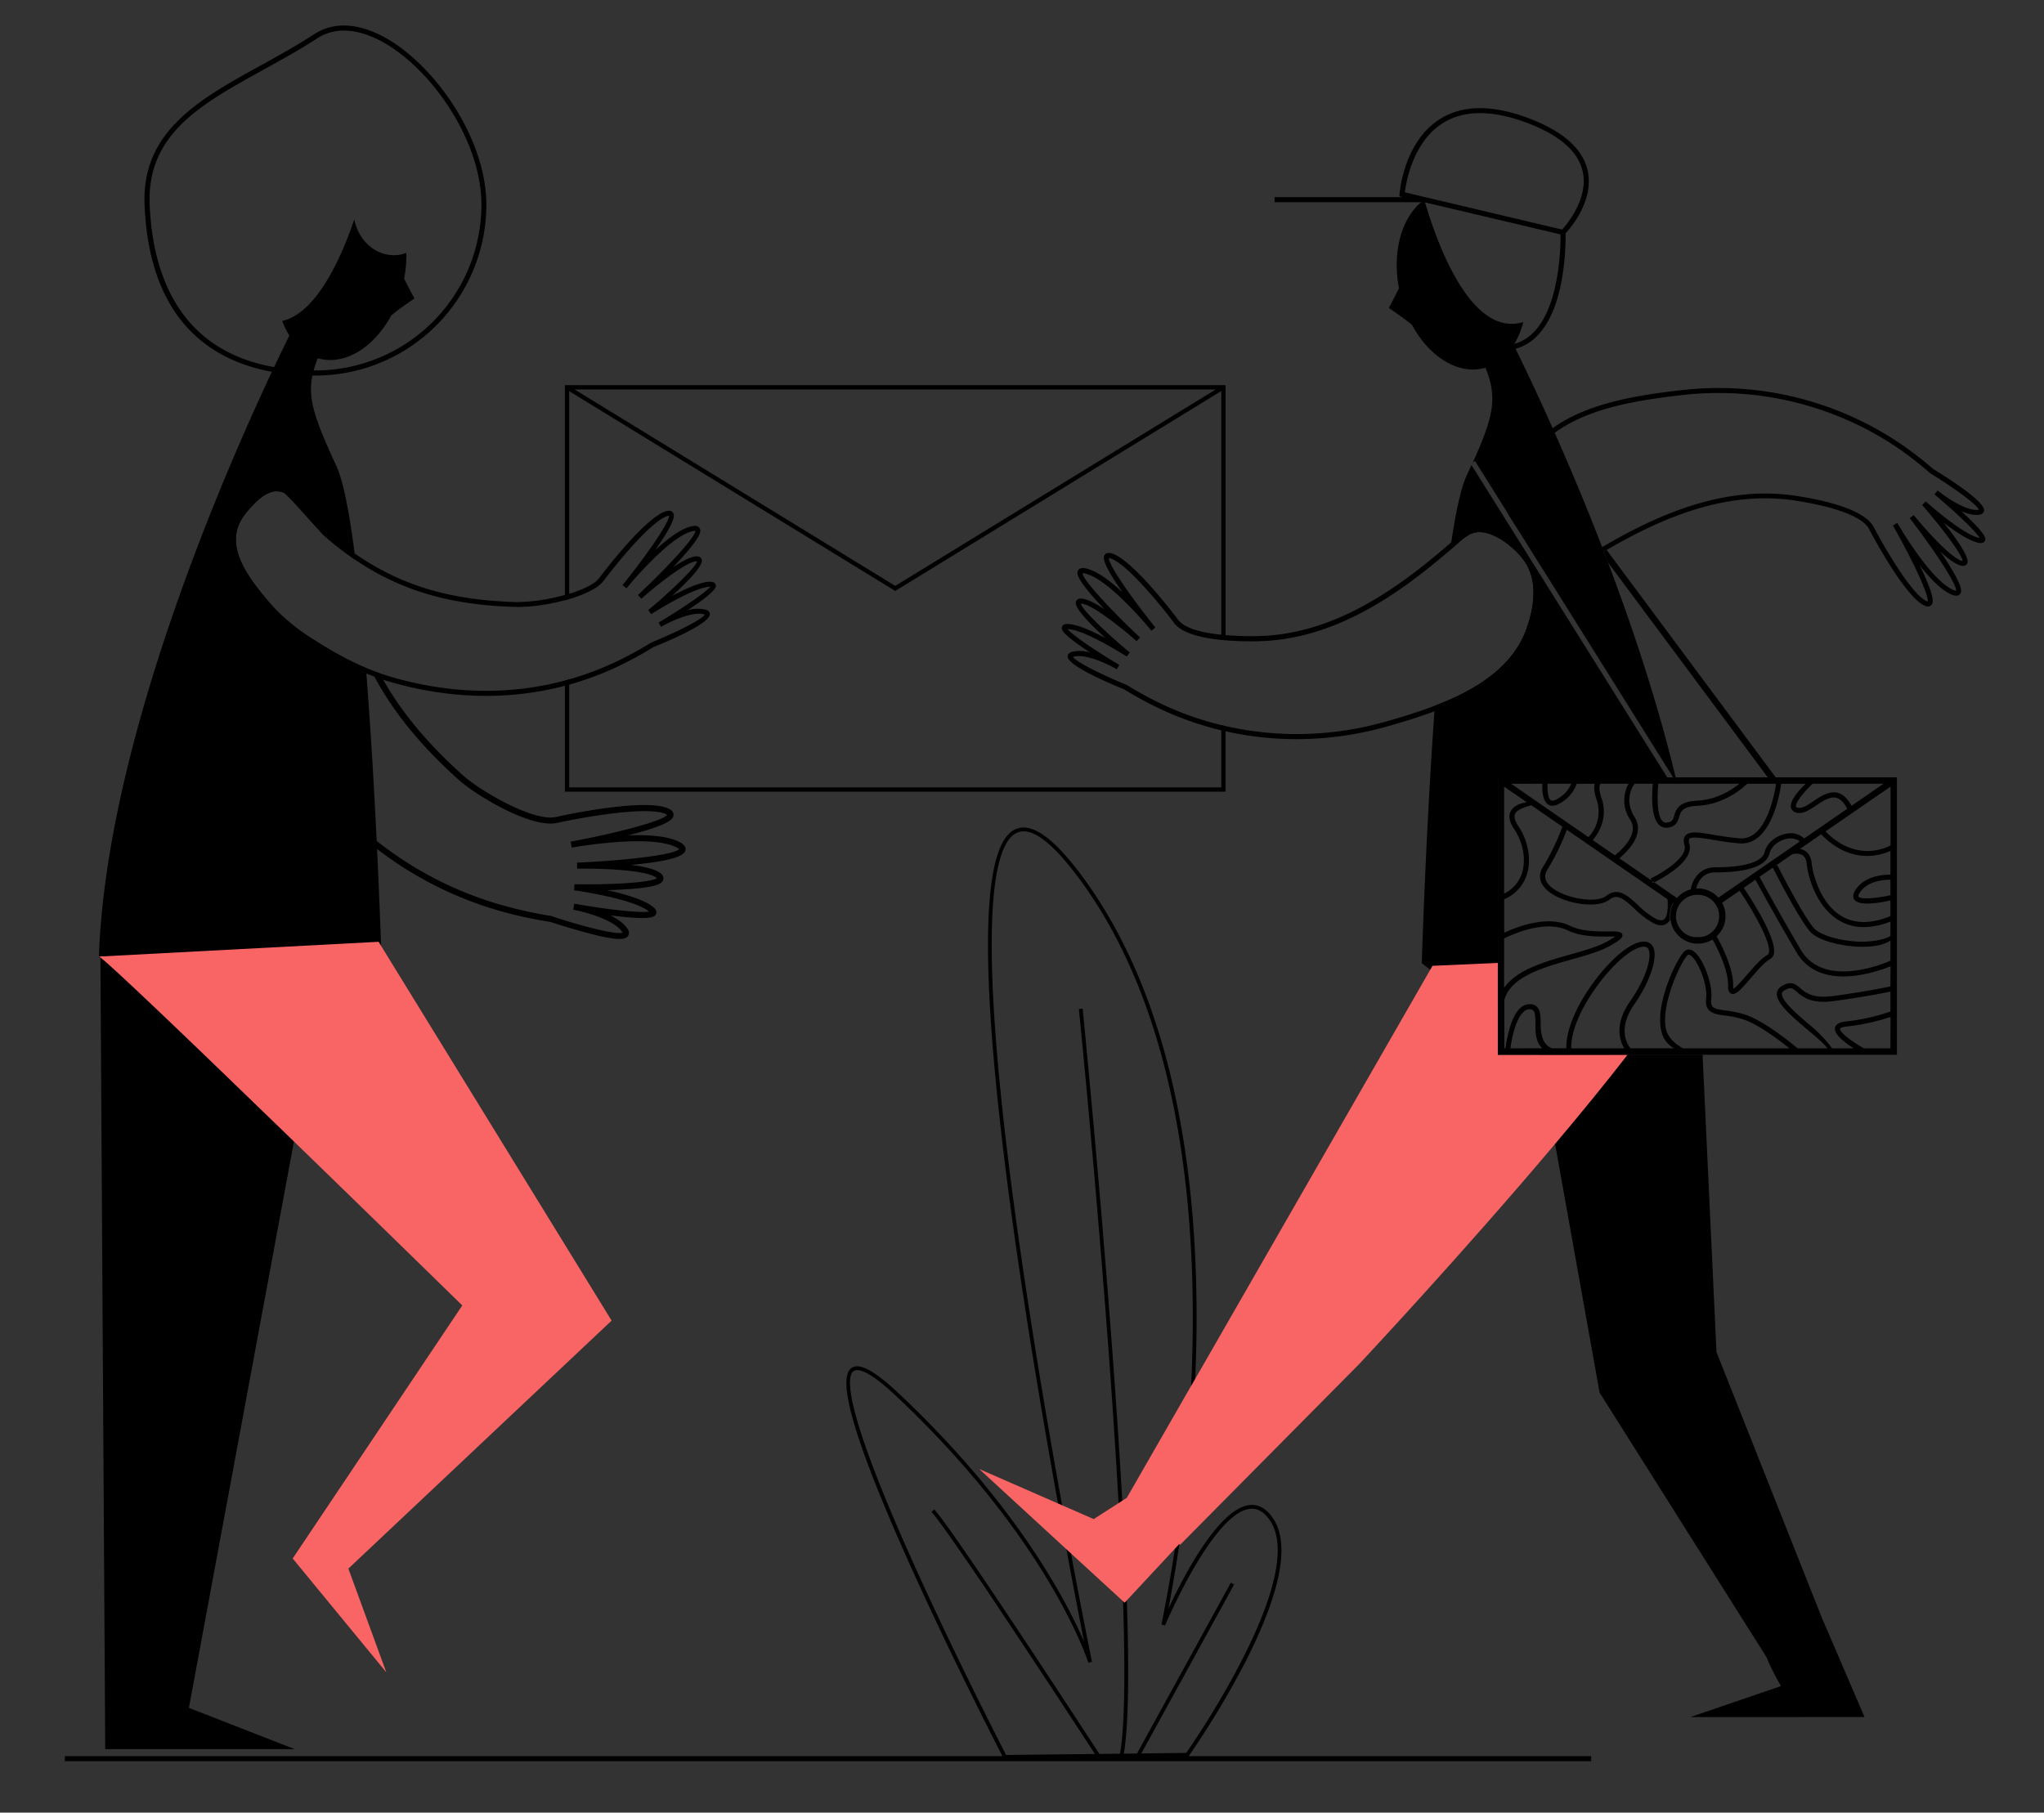 <svg id="Capa_1" data-name="Capa 1" xmlns="http://www.w3.org/2000/svg" viewBox="0 0 807.52 716.28"><rect x="0" y="0" width="807.52" height="716.28" fill="#333333" stroke="none"/><title>Mesa de trabajo 60</title><path d="M397.11,639.21l-15.56-23.05C386.21,623,391.6,631,397.11,639.21Z" fill="#fff"/><path d="M503.07,600.21c-2.6-4-5.72-5.8-9.27-5.48-12.24,1.12-26.31,28.32-32.17,40.86a636.82,636.82,0,0,0,11-104.32c.7-35.92-2.08-68.84-8.26-97.86-7.73-36.31-20.84-66.58-39-90C415,330.12,407.08,325,401.1,327.71c-14.75,6.79-14.35,64.32,1.18,171,9.35,64.16,21.62,127.71,26,150-6.95-16.07-26.93-54.58-73.3-98.16-9.66-9.08-15.6-12.22-18.69-9.89-6,4.56,2.08,31.14,24.82,81.25,16.58,36.57,35.06,72.33,35.24,72.69l.21.41,37-.41h.13l8.55-.09,1.52,0,4.63-.05h1.7l19.32-.21.22-.31a345.81,345.81,0,0,0,22.6-37.63C506,629.11,509.67,610.26,503.07,600.21Zm-34.43,92.48-17.73.2,36.66-66.77-.65-.35-.65-.36-37.06,67.5L444,693c3.37-20.42,1.75-75.26-4.85-163.11-5.08-67.68-11.37-130.68-11.43-131.31l-1.48.15c.07.63,6.36,63.61,11.44,131.27,4.57,61,9.06,138,4.82,163l-8.16.09c-6-9.16-57.47-88.16-65.26-96.66l-.54.5-.55.5c1.94,2.12,6.75,8.86,12.94,17.87l.6.88c4.66,6.8,10.05,14.8,15.56,23.05l.72,1.08c15,22.53,30.72,46.59,34.77,52.8l-35.11.39c-2.09-4.06-19.39-37.79-35-72.22-29-63.86-28.26-77.19-25.27-79.46a2.35,2.35,0,0,1,1.44-.41c2.16,0,6.53,1.92,15.34,10.2,60.53,56.88,75.85,105,76,105.46l1.43-.36c-.16-.78-16.14-79-27.67-158.19-19.22-132-11.71-165-2-169.44,5.19-2.39,12.75,2.76,22.48,15.3,18,23.2,31,53.26,38.68,89.34,6.16,28.9,8.92,61.71,8.23,97.52a617.88,617.88,0,0,1-12.28,110.66l1.4.45c.19-.45,19-44.78,33.7-46.13,3-.27,5.6,1.3,7.91,4.82C516.4,623.21,472.15,687.66,468.64,692.69Z"/><path d="M433.69,694.56l-.09.06,0-.06Z"/><path d="M151.77,14.65c-10.51-5.69-20.08-6.07-27.69-1.1C117.23,18,110,22,103,25.86c-24.22,13.36-47.09,26-45.89,55.07,1.86,45.18,25.65,61.43,50.31,66a93,93,0,0,0,16,1.48h1.22a67.58,67.58,0,0,0,67.5-67.5C192.13,54.33,171.26,25.2,151.77,14.65ZM124.63,146.39h-.73a92.07,92.07,0,0,1-15.58-1.33c-38.28-6.74-48.1-37.72-49.19-64.2C58,53,79.3,41.23,104,27.61c7-3.87,14.28-7.87,21.2-12.38a19.14,19.14,0,0,1,10.67-3.14c5.5,0,10.81,2.07,15,4.32,19,10.28,39.32,38.64,39.32,64.48A65.58,65.58,0,0,1,124.63,146.39Z"/><rect x="25.63" y="693.97" width="603" height="2"/><path d="M163.73,117.94s-8.65,5.91-8.85,6.58c0,.06,0-.06-.08-.3-6.7,12.71-18.1,20.16-28.63,17.5l-.63-.17h0a49.13,49.13,0,0,0-1.63,4.83c-.19.68-.35,1.34-.49,2-1.86,8.89.7,16.83,9.45,35.7,2.45,5.29,4.62,15.79,6.52,29.28v0c.24,1.71.47,3.47.7,5.27.07.46.12.92.18,1.39s.11.84.16,1.27q-4.05-2.73-8-5.92-1.14-.91-2.28-1.89c-.73-.6-1.45-1.23-2.17-1.86-.49-.44-1.69-1.75-3.69-4L123,206.24l-.08-.09c-3.4-3.83-9.62-10.8-10.74-11.35a6.82,6.82,0,0,0-2.9-.65c-4.07,0-7.94,3.66-11.33,7.6l-.49.58c-4.33,5.14-5.17,10.46-3.53,16.15,1.14,4,3.48,8.11,6.69,12.49.69.93,1.41,1.88,2.18,2.84,1.4,1.77,2.92,3.57,4.55,5.42a66.38,66.38,0,0,0,7,6.69,73.86,73.86,0,0,0,6.82,5.13c4.85,3.17,9.5,6,14.21,8.53,1.12.6,2.24,1.17,3.36,1.73,1.92.94,3.85,1.83,5.83,2.66.07.74.12,1.49.18,2.24q.48,6.32.93,12.68c.16,2.3.32,4.61.47,6.9.35,5.2.67,10.37,1,15.46.05.9.11,1.79.15,2.68.58,10,1.09,19.62,1.52,28.41,0,1.07.1,2.14.15,3.18.47,10.05.84,18.88,1.12,25.78,0,1.22.09,2.38.13,3.48.29,7.62.43,12.11.43,12.11C87.39,427.57,39.08,378,39.08,378c2.81-83.32,48.4-188.72,68.36-231.13l.88-1.85c2.51-5.33,4.57-9.54,6-12.45a28.82,28.82,0,0,1-2.79-5.74c13.56-3.19,23.2-24.73,28.45-40.14,1.48,7.69,7.34,13.54,14.5,14.1a8.69,8.69,0,0,0,.89.05l.24,0a14.2,14.2,0,0,0,4.92-.88,48.86,48.86,0,0,1-.87,10.16C161.75,114.28,163.73,117.94,163.73,117.94Z"/><path d="M39.63,370.89,41.57,691.2h74.85L74.63,674.89l52.49-283.1S63.63,347.89,39.63,370.89Z"/><path d="M39.08,378c3.55.86,143.55,137.86,143.55,137.86l-67,100,37,45-15-41,104-98-92.06-149.7Z" fill="#f96464"/><path d="M260.22,246l-.1.06.32.55C260.36,246.38,260.29,246.18,260.22,246Zm0,0-.1.06.32.55C260.36,246.38,260.29,246.18,260.22,246Zm0,0-.1.06.32.55C260.36,246.38,260.29,246.18,260.22,246Zm0,0-.1.06.32.55C260.36,246.38,260.29,246.18,260.22,246Zm0,0-.1.06.32.55C260.36,246.38,260.29,246.18,260.22,246Zm0,0-.1.06.32.55C260.36,246.38,260.29,246.18,260.22,246Zm0,0-.1.06.32.55C260.36,246.38,260.29,246.18,260.22,246Zm0,0-.1.06.32.55C260.36,246.38,260.29,246.18,260.22,246Zm0,0-.1.06.32.55C260.36,246.38,260.29,246.18,260.22,246Zm0,0-.1.06.32.55C260.36,246.38,260.29,246.18,260.22,246Zm0,0-.1.06.32.55C260.36,246.38,260.29,246.18,260.22,246Zm0,0-.1.06.32.55C260.36,246.38,260.29,246.18,260.22,246Zm0,0-.1.06.32.55C260.36,246.38,260.29,246.18,260.22,246Z"/><path d="M282.74,231.08c-.15-.54-.64-1.19-2.11-1.19l-.77,0c-3.76.34-9.49,3-14.38,5.61,5.39-4.9,10.89-10.44,11.71-13.33a1.93,1.93,0,0,0,.07-1,1.76,1.76,0,0,0-.35-.68h0a2,2,0,0,0-1.07-.58c-2.12-.42-5.93,1.55-9.92,4.22,8.18-8.6,10.33-12.16,10.69-13.86a2.3,2.3,0,0,0,.06-.75v0a1.85,1.85,0,0,0-.25-.71c-.45-.89-1.46-1.19-3-.88-3.44.69-7.59,3.45-11.63,6.85-.85.71-1.7,1.46-2.53,2.22h0l-.43.4.49-.7c1.23-1.77,2.24-3.3,3.08-4.64h0c4.72-7.5,3.92-8.75,3.49-9.42a1.63,1.63,0,0,0-.69-.62,2.61,2.61,0,0,0-1.82-.07l-.33.09c-8.57,2.64-26.1,26.09-26.23,26.28a9.49,9.49,0,0,1-1.84,1.78,19.24,19.24,0,0,1-2,1.29,41.12,41.12,0,0,1-8.12,3.23c-.56.18-1.13.34-1.7.49s-1.25.34-1.88.49-1.35.32-2,.48a71.12,71.12,0,0,1-14.61,1.84c-1,0-2,0-3-.09-.67,0-1.34-.05-2-.1-22.55-1.1-40.46-6.46-56.85-17.22-.9-.59-1.8-1.2-2.69-1.83-.25-.17-.5-.34-.74-.52q-3.54-2.5-7-5.39l-1.25-1q-.9-.76-1.8-1.56c-.43-.38-1.92-2-3.66-4l-1.11-1.25-.22-.25c-6.65-7.46-10-11.13-11.25-11.68-3.43-1.57-6.71-.71-9.54,1A33.1,33.1,0,0,0,96,201l-.38.48c-.07.09-.14.17-.2.26a19.32,19.32,0,0,0-3.5,6.66,18.32,18.32,0,0,0-.19,9.07,28.6,28.6,0,0,0,2,5.81,58.26,58.26,0,0,0,7.19,11.27c.76,1,1.55,1.92,2.35,2.88s1.75,2.06,2.65,3.08a78.34,78.34,0,0,0,14.2,12.18,176.08,176.08,0,0,0,16.14,9.54c1.12.58,2.25,1.14,3.39,1.67,1.69.8,3.4,1.56,5.15,2.27,1.07.44,2.15.86,3.25,1.26s2.24.81,3.39,1.19,2.61.81,4,1.19a137.44,137.44,0,0,0,22.21,4.36c1.05.13,2.1.23,3.16.33q5.64.49,11.23.49,3.85,0,7.67-.24c.67,0,1.34-.08,2-.14A122.08,122.08,0,0,0,223.17,271c.57-.15,1.13-.3,1.7-.47l1.37-.38,1.92-.59h0a117.94,117.94,0,0,0,14.06-5.34c.6-.26,1.2-.54,1.79-.82l0,0a142.06,142.06,0,0,0,14-7.62c1.79-.73,3.84-1.59,5.95-2.52l1.86-.82c7.29-3.31,14.69-7.29,14.61-9.76,0-.46-.24-1.3-1.55-1.74a13.64,13.64,0,0,0-7.32.24l.39-.26c6.1-4,8.81-6.32,10-7.7C283,232,282.86,231.51,282.74,231.08ZM262,244.93c-.58.36-1.16.7-1.73,1,.07.21.14.41.22.61h0l.68,1.16c.42-.25.95-.54,1.56-.86h0c4.05-2.11,11.65-5.37,15.61-4l.12,0c-.78,1.44-6.78,4.69-13.72,7.86l-1.82.82c-1.86.82-3.77,1.64-5.64,2.4l-.15.08a143.74,143.74,0,0,1-13.93,7.58l-.26.12c-.61.29-1.21.56-1.82.83a117.42,117.42,0,0,1-13.69,5.17c-.64.2-1.28.39-1.93.57h0l-.59.16c-.56.17-1.13.33-1.7.48a119.21,119.21,0,0,1-21.54,3.7l-2,.14a126.09,126.09,0,0,1-21.07-.48c-1.05-.11-2.1-.23-3.16-.38a136.4,136.4,0,0,1-19.5-4c-2-.57-4-1.2-5.93-1.88-1.14-.4-2.26-.81-3.36-1.26-.69-.26-1.36-.54-2-.82-2-.83-3.91-1.72-5.83-2.66-1.12-.56-2.24-1.13-3.36-1.73-4.71-2.51-9.36-5.36-14.21-8.53a73.86,73.86,0,0,1-6.82-5.13,66.38,66.38,0,0,1-7-6.69c-1.63-1.85-3.15-3.65-4.55-5.42-.77-1-1.49-1.91-2.18-2.84-3.21-4.38-5.55-8.52-6.69-12.49-1.64-5.69-.8-11,3.53-16.15l.49-.58c3.39-3.94,7.26-7.6,11.33-7.6a6.82,6.82,0,0,1,2.9.65c1.12.55,7.34,7.52,10.74,11.35l.08.09,1.25,1.41c2,2.24,3.2,3.55,3.69,4,.72.63,1.44,1.26,2.17,1.86s1.52,1.28,2.28,1.89q4,3.2,8,5.92c.24.17.47.33.71.48,1.13.76,2.28,1.49,3.43,2.2,15.93,9.76,33.39,14.67,55.06,15.72.66,0,1.33.07,2,.09,1,0,2,.07,3,.09a72.42,72.42,0,0,0,14.65-1.76l2-.45c.63-.15,1.27-.31,1.89-.48s1.14-.31,1.7-.48a46.25,46.25,0,0,0,8.16-3.11c.7-.36,1.35-.73,2-1.12a12.54,12.54,0,0,0,3.44-3c4.56-6.1,17-21.46,23.87-25a7,7,0,0,1,1.57-.63,1.64,1.64,0,0,1,.36-.06c.1,1-1.38,3.85-3.78,7.59a0,0,0,0,0,0,0c-3.54,5.53-9.12,13.08-14.59,19.86l1.56,1.26a154.54,154.54,0,0,1,11.32-12.28c.8-.78,1.62-1.54,2.45-2.28,4.38-4,9-7.36,12.65-8.09a2.68,2.68,0,0,1,.8-.07c0,2-6.64,9.51-14.6,17.52l-2.13,2.12c-1.95,1.93-4,3.86-5.95,5.72l1.34,1.48c1.37-1.21,2.94-2.56,4.61-3.93.65-.54,1.32-1.08,2-1.61,6.07-4.84,12.81-9.47,15.4-9.24-.43,2-7.41,8.95-15,15.61l-1.8,1.55-2.48,2.1,1.18,1.61s.69-.45,1.79-1.12l1.8-1.1c5.28-3.14,15-8.54,19.76-8.62C278.86,234.06,270.28,239.9,262,244.93Z"/><path d="M482.49,286.53v24.61H224.87V268.47c-.56.17-1.13.33-1.7.48v43.89h261V286.93Z"/><path d="M223.17,152.2v85c.57-.15,1.14-.31,1.7-.48V154.58l128.81,78.94,128.81-79v98.26l1.7.16V152.2Zm130.51,79.32L227,153.9H480.31Z"/><path d="M775.17,202.29l-.35-.31c2.5,1.08,5,1.75,7.18,1.41,1.37-.22,1.73-1,1.82-1.47.65-3.33-12.22-11.77-20-16.54a143.24,143.24,0,0,0-12.66-9.8A128.26,128.26,0,0,0,664,154.21c-18.53,2.1-37.32,5.41-50.6,15a45.6,45.6,0,0,0-3.89,3.14,38.69,38.69,0,0,0-8,10c-4.24,7.7-6.11,14.7-5.6,20.9l3,4.86c-2.4-6.92-1-15.24,4.31-24.79a36.65,36.65,0,0,1,7.6-9.52,42.82,42.82,0,0,1,3.39-2.75c5.87-4.33,12.93-7.38,20.6-9.6,9.22-2.66,19.33-4.16,29.38-5.29a126.31,126.31,0,0,1,85.78,21A142.3,142.3,0,0,1,762.56,187l.13.1c8.81,5.38,18.38,12.24,19.12,14.34l-.12,0c-4.76.76-13.28-5.24-16.17-7.62l-1.28,1.54c7.91,6.61,16.48,14.65,17.86,17.24-6.59-1.19-21.15-14.33-21.3-14.46l-1.42,1.4c7.74,8.93,15.83,19.68,16,22.12-3.58-.27-13.69-11.18-19.34-18.13l-1.56,1.24c9.21,11.94,18.67,26.1,18.29,28.68a2.89,2.89,0,0,1-.77-.2c-9.06-3.4-22.17-26.16-22.43-26.6h0l-.87.5-.87.49c7.22,12.7,14.38,27.56,13.72,30.07a1.77,1.77,0,0,1-.34-.12c-5.7-2.45-16.22-20.3-21-29.39v0c-4.11-7.73-23.41-11.23-31.53-12.38-27.61-3.9-53.41,7.27-75.7,20.37-2.9,1.7-5.75,3.44-8.53,5.18l-.14.09A21.08,21.08,0,0,1,619,224c-5,1.36-10.39-2.48-14.33-6.87l3.81,6.08c3.43,2.39,7.3,3.75,11,2.72a22,22,0,0,0,5.84-2.9l.14-.08q4-2.52,8.2-5l1.09-.64c21.8-12.69,46.9-23.4,73.6-19.63,6.11.87,26.33,4.24,30.06,11.38,1.45,2.75,14.33,27,22,30.3a3.34,3.34,0,0,0,1.28.3,1.71,1.71,0,0,0,1.32-.58c.64-.71,1.94-2.17-4.6-15.71,4.1,5.25,8.79,10.16,12.88,11.69,1.46.55,2.49.42,3.08-.38s1.87-2.53-7.89-16.84c3.51,3.29,7,5.83,9.11,5.77a1.75,1.75,0,0,0,1.62-1c1-2.27-4.17-9.6-9.32-16.07,4.72,3.62,10.39,7.41,14,8,1.44.24,2-.32,2.27-.83C784.56,212.87,785.16,211.55,775.17,202.29Z"/><path d="M603.62,220.22c-4.08-5.73-15.14-14.86-23.45-11.06a22.45,22.45,0,0,0-5.3,3.8l-.12.11-1.39,1.22c-20.86,18.16-46.15,36.42-76.35,37.06a124.25,124.25,0,0,1-12.82-.37l-1.7-.16c-7.08-.72-14.35-2.34-17-5.85-.13-.19-18.11-24.26-26.56-26.37-1.48-.37-2.18.17-2.51.69-.52.81-1.57,2.45,7.07,14.77-4.9-4.52-10.31-8.61-14.6-9.47-1.53-.31-2.53,0-3,.88s-1.44,2.79,10.5,15.34c-4-2.67-7.8-4.64-9.92-4.22a1.75,1.75,0,0,0-1.43,1.27c-.61,2.39,5.66,8.79,11.78,14.35-5.24-2.81-11.44-5.64-15.15-5.64-1.47,0-2,.65-2.11,1.19-.25.92-.63,2.32,10.72,9.84l.39.26a13.64,13.64,0,0,0-7.32-.24c-1.31.44-1.53,1.28-1.55,1.74-.11,3.4,14,9.66,22.42,13.1a140.93,140.93,0,0,0,14.06,7.64,123.88,123.88,0,0,0,24.17,8.48c.56.14,1.13.27,1.7.39a127.37,127.37,0,0,0,28,3.11,131.33,131.33,0,0,0,35.53-4.92c6.43-1.81,12.86-3.77,19-6.08,12.77-4.82,24.28-11.13,31.86-20.6a38.78,38.78,0,0,0,6.29-11.2C609.2,237.22,608.76,227.44,603.62,220.22Zm-.6,28.39a36.94,36.94,0,0,1-6,10.62c-7.14,8.93-18,15-30.15,19.63-6.33,2.44-13,4.49-19.69,6.37a127.75,127.75,0,0,1-63,1.7l-1.7-.4a122.45,122.45,0,0,1-23.32-8.23,143.74,143.74,0,0,1-13.93-7.58l-.15-.08c-9.56-3.89-20.12-9.13-21.18-11.08l.12,0c4.56-1.52,14,3,17.18,4.91l1-1.72c-8.86-5.25-18.62-11.81-20.4-14.14,6.69.11,23.18,10.73,23.35,10.84l1.18-1.61c-9.08-7.57-18.8-16.87-19.31-19.26,3.61-.3,15.31,8.83,22,14.78l1.34-1.48c-11-10.3-22.63-22.75-22.68-25.36a2.67,2.67,0,0,1,.8.07c9.5,1.9,26.12,22.28,26.42,22.65l1.56-1.26c-9.17-11.36-18.63-24.88-18.38-27.46a1.64,1.64,0,0,1,.36.06c6.3,1.57,20.5,19,25.44,25.63,3,4.05,10.9,5.88,18.58,6.66l1.7.16a124.74,124.74,0,0,0,12.86.36c30-.64,55.09-18.15,75.87-36l3.15-2.74.12-.1A20.92,20.92,0,0,1,581,211c7.16-3.27,17.36,5.3,21,10.4C606.73,228,607.08,237.2,603,248.61Z"/><path d="M635.29,222.31h0c-.54-1.45-1.09-2.88-1.64-4.31l-.36-.94-.37-.94c-6.52-16.91-13-32.22-18.66-45l-.42-.94-.42-.94c-6.31-14.18-11.56-25.1-14.67-31.42,8.49-2.29,14.55-10.52,17.6-24a97.27,97.27,0,0,0,2.15-21.58h0c0-.26,0-.41,0-.42l-2,.07s0,.3,0,.76c.07,5.44-.33,38.33-18.21,43.22-.09.15-.18.3-.28.45l-.18-.34.46-.11a32.13,32.13,0,0,0,3.51-8.6C581.35,133.44,568,97,563,80c-.11-.36-.21-.72-.31-1.06-.44.31-.86.64-1.28,1-7.79,6.57-11.43,19.81-8.72,34-2.08,4.11-4,7.75-4,7.75s8.66,5.92,8.85,6.58c0,.06,0,0,.08-.28,6.7,12.7,18.1,20.15,28.63,17.49.21,0,.43-.11.64-.18,4.48,11.56,3.71,18-5,37.44l.86-.54,13.26,21.16,3,4.86,5.66,9,3.81,6.08L661,307.18h1C654.87,277.62,645.12,248.29,635.29,222.31ZM557.37,103c-.18-.58-.22-.83,0-.42A.78.78,0,0,1,557.37,103ZM662.66,309.69h-.06l.09.15ZM603,218.36,597.14,209l-15.82-25.24c-.58,1.28-1.19,2.61-1.84,4-2.28,4.92-4.32,14.36-6.12,26.53-.15,1-.3,2-.44,3l3.15-2.74.12-.1A20.92,20.92,0,0,1,581,211c7.16-3.27,17.36,5.3,21,10.4,4.74,6.66,5.09,15.82,1,27.23a36.94,36.94,0,0,1-6,10.62c-7.14,8.93-18,15-30.15,19.63l-.15,2.22c-3.5,49.54-5,99.49-5,99.49,1.12.9,2.24,1.77,3.35,2.59a106.83,106.83,0,0,0,26.71,15v-91h66.9Z"/><path d="M557.37,103c-.18-.58-.22-.83,0-.42A.78.78,0,0,1,557.37,103Z"/><path d="M598.29,135.84c-.09.15-.18.3-.28.45l-.18-.34Z"/><path d="M667.76,678.54l35.83-12.26s-4.4-7.69-5.64-11.33l0,0-66-104.64L614.36,452h0l-6.29-35.22h64.56l5.5,117.5,41.48,104.63,17,39.6Z"/><path d="M643,416.81c-8.75,11.29-18.58,23.3-28.63,35.22h0C577.16,496.18,537,539,537,539l-70.76,71.44-.28-.24-.07-.06L464.16,612l-19,20.42-.85.91-.66-.6-20.58-18.9-1.8-1.66h0L386.85,580.5,418,594.12l1.62.71h0l12.47,5.46,9.84-6.33,1.45-.93,1.79-1.15,25.37-44.18h0l1.59-2.72h0v0l92.9-161.75.9-1.57,25.81-1.16v36.38Z" fill="#f96464"/><path d="M268.76,332.9c-4.55-2.56-12.66-3.09-20.63-2.8,17.45-4.44,17.77-6.75,17.93-7.89.11-.73-.11-1.77-1.74-2.59-9.08-4.55-42.24,2.65-44.67,3.22h0c-9.05,2-30.2-10.56-36.69-16.39-13.68-12.27-24-24.53-31.56-37.78-.49-.87-1-1.74-1.43-2.61-1.14-.4-2.26-.81-3.36-1.26q.66,1.31,1.35,2.58a.47.47,0,0,1,0,.1c7.75,14.39,18.64,27.57,33.34,40.75,6.62,5.94,28.43,19.24,38.81,16.95,9.63-2.13,36.13-6.9,43.09-3.4a1.78,1.78,0,0,1,.37.22c-1.79,2.53-20.93,7.42-38.11,10.58l.43,2.35h0c.49-.08,31.53-5.62,41.64.07a3,3,0,0,1,.78.56c-2.07,2.32-22.33,4.56-40.36,5.32l.07,2.39c10.71-.18,28.49.67,31.5,3.75-2.33,1.77-18.41,2.64-32.56,2.41l-.18,2.39c.23,0,23.48,3.26,29.65,8.39-3.43.72-17.4-.94-29.55-3.1l-.42,2.37c4.39.81,16.46,4,19.42,8.93,0,.06.05.09.07.14-2.48.94-16.15-2.54-27.86-6.47L218,362a168.69,168.69,0,0,1-18.55-4,142.13,142.13,0,0,1-48-23.66c-.88-.66-1.76-1.34-2.63-2a156.77,156.77,0,0,1-33.52-36.68c-8.88-13.34-13.76-26.6-18.36-42.41-.56-1.92-1.13-4.33-1.65-7a5.83,5.83,0,0,1-1.89,1.29l-.25.16c.47,2.34,1,4.48,1.5,6.21,4.66,16,9.61,29.47,18.64,43.05A159.75,159.75,0,0,0,149,335.52c.86.66,1.72,1.3,2.59,1.94a144.73,144.73,0,0,0,47.22,22.88,174.71,174.71,0,0,0,18.72,4c.84.27,7.21,2.37,13.75,4.11C244.24,372,247,371.26,248,370a2.3,2.3,0,0,0,0-2.8c-1.32-2.21-3.91-4-6.82-5.48l.55.07c16.17,2,16.92.46,17.41-.57.29-.61.36-1.58-1-2.72-3.39-2.92-11.33-5.21-18.33-6.75,1.13,0,2.29-.07,3.45-.12,17.15-.71,18.15-2.71,18.62-3.68a2.09,2.09,0,0,0-.31-2.27c-1.58-2-6.58-3.22-12.29-3.9,7.61-.75,20.64-2.13,21.51-5.73C271.06,334.85,270.39,333.81,268.76,332.9Z"/><path d="M627.2,67.27c-2.05-8.95-10.49-16.08-25.07-21.21-13.73-4.82-25-4.42-33.61,1.2-14,9.15-15.55,28.65-15.61,29.47l-.06.85,1.4.33h-50.7v2H562v-.16L617.8,92.93l.4-.4C618.69,92,630.19,80.24,627.2,67.27ZM617.15,90.72,555,76c.47-3.81,3.07-19.54,14.63-27.11,8-5.25,18.74-5.57,31.85-1,13.88,4.88,21.88,11.53,23.78,19.76C627.7,78.34,619.09,88.59,617.15,90.72Z"/><path d="M701.52,307.18l-66.78-89.83-1.09.64c.55,1.43,1.1,2.86,1.64,4.31h0l63.09,84.87H591.77V416.81H749.42V307.18Zm45.38,26.91c-2.37,1.26-13.92,6.4-25.7-5.54l25.7-17.72Zm-30.76-24.4h28l-12.66,8.73c-1.54-2.84-3.3-4.52-5.37-5.1-3.37-.95-6.72,1.29-9.68,3.26-2.29,1.53-4.45,3-6,2.62-.78-.17-.85-.45-.88-.54C709.15,317.26,712.83,312.75,716.14,309.69Zm-61,0h32.07c-3,2.43-9,6.34-16.67,6.7-7.43.36-8.38,3.53-9.08,5.84-.48,1.6-.77,2.57-2.92,2.83a2,2,0,0,1-1.74-.58C654.39,322.08,654.79,313.3,655.15,309.69Zm-9.58,0H653c-.18,1.7-1.21,12.65,2.38,16.21a4,4,0,0,0,2.84,1.18,5.07,5.07,0,0,0,.55,0c3.45-.42,4.09-2.54,4.6-4.25.64-2.12,1.24-4.12,7.25-4.41,10.33-.49,17.63-6.77,19.66-8.7h11.39c-.55,3.67-3.82,22.37-14.29,21.56-3.68-.29-7.15-.86-10.21-1.37-5.8-1-9.63-1.61-11.27.25-.78.88-.92,2.13-.42,3.83,1.45,4.91-9.15,11.16-13.36,13.15l.43.91.94.65a54.42,54.42,0,0,0,7.35-4.46c5.31-3.9,7.52-7.54,6.56-10.82-.2-.66-.36-1.54,0-1.93.92-1,5.06-.34,9.45.39,3.1.52,6.62,1.1,10.38,1.39,12.65,1,16-20.27,16.47-23.55h9.67c-2.38,2.29-6.51,6.74-5.8,9.47a2.81,2.81,0,0,0,2.39,2,4.88,4.88,0,0,0,.93.09c2.12,0,4.33-1.46,6.64-3,2.72-1.81,5.54-3.7,8-3,1.53.43,3,1.88,4.25,4.32l-17,11.74a7.77,7.77,0,0,0-7.16-1.86c-4.14.77-7.62,3.73-8.45,7.2-.95,3.9-7.88,6.05-19.52,6.05-6.52,0-9.08,5.28-9.68,8.69a10.73,10.73,0,0,1,2.13-.31c.55-2.22,2.29-6.38,7.55-6.38,13,0,20.25-2.55,21.46-7.58.65-2.68,3.54-5.08,6.88-5.7a6.32,6.32,0,0,1,5.1,1.05l-5.59,3.86h0l-.13.09-26.25,18.11-.23.16a10.8,10.8,0,0,0-8.1-3.63h-.67a10.65,10.65,0,0,0-2.13.35,10.88,10.88,0,0,0-5.4,3.36l-.07.08-.12-.08-8.88-6.13-.52.25-.42-.9-12.82-8.85a31.34,31.34,0,0,0,3.75-3.72c3.83-4.52,4.62-8.85,2.28-12.54-4.57-7.23-.31-12.78-.06-13.09h0ZM678.18,370a10.86,10.86,0,0,0,2.24-13.12l-.08-.13.2-.14,6.71-4.63c3.92,5.8,12.66,20.06,11.57,24.55a1.12,1.12,0,0,1-.54.8c-2.41,1.29-5.29,4.63-8.07,7.87-1.76,2-4.37,5.07-5.42,5.52a4.08,4.08,0,0,1-.08-1.15C684.88,382.57,679.94,373.13,678.18,370Zm-7.85-16.39h.74a8.35,8.35,0,0,1,5.83,2.64,8.23,8.23,0,0,1,1.43,2.07,8.4,8.4,0,0,1-5.53,11.84l-.19,0a6,6,0,0,1-.74.13l-.38,0-.38,0h-.76l-.35,0h-.08l-.13,0-.13,0-.28,0h0l-.1,0a.35.35,0,0,1-.14,0h0l-.35-.08h-.06A8.36,8.36,0,0,1,663,358.31a8.23,8.23,0,0,1,1.43-2.07A8.32,8.32,0,0,1,670.33,353.6Zm-.68-1.2.22,0a.08.08,0,0,0,0,0Zm-12.3,10.94c-.7.5-1.75.41-3.15-.28a31.12,31.12,0,0,1-7.13-5.45c-3.87-3.59-7.87-7.29-12.52-3.59-3.92,3.12-16.59,1-21.87-3.63-2.35-2.07-2.84-4.28-1.46-6.57A90.8,90.8,0,0,0,619,327.88l39.76,27.46C659.05,358,658.93,362.2,657.35,363.34Zm-25-53.65h11.08A13.49,13.49,0,0,0,644.1,324c3.39,5.38-2.83,11.35-6.1,14h0l-8.75-6c2-2.39,6.25-8.58,3.47-16.61C631.44,311.64,631.9,310.22,632.35,309.69Zm-21,0h9.41a12.47,12.47,0,0,1-5.95,6.25c-1,.5-1.69.58-2.17.25C611.53,315.39,611.25,312.22,611.4,309.69Zm-2,0c-.13,2.28,0,6.61,2.15,8.14a3.1,3.1,0,0,0,1.82.56,5.28,5.28,0,0,0,2.41-.67,14.25,14.25,0,0,0,7.17-8h7.17c-.47,1.49-.24,3.55.7,6.26a14.69,14.69,0,0,1-3.23,14.82l-30.53-21.08Zm-15.12,1.14,8.94,6.17c-1.8.28-5.1,1.12-6.34,3.6-1,1.91-.49,4.26,1.36,7,3.54,5.24,4.77,12,3.14,17.25a13.71,13.71,0,0,1-7.1,8.26Zm0,60c3.29-1.64,16.23-7.5,25.08-3.2,5.27,2.55,11.87,2.48,16.23,2.43.9,0,1.88,0,2.61,0-.52.37-1.37.92-2.73,1.72-3.76,2.19-9.32,3.77-15.2,5.43-10,2.84-21.15,6-26,13.18Zm2.49,43.42c.64-5,2.93-15.44,7.58-15.44h.09c2,.05,2.19,1.71,2.21,5.77,0,3.21.05,7.29,2.75,9.66Zm24.05,0c-.23-5.75,2.8-13.74,8.48-22.19,5.43-8.12,12.35-15,17.2-17.2,1.56-.69,3.61-1.29,4.55-.16,2,2.4-.39,11.56-6.93,20.87-6.39,9.12-4.23,15.61-2.36,18.68Zm44.13,0c-3-1.58-6-4.42-6.7-7.45-2.27-10,6.29-27.67,8.62-29.45.11-.09.32-.24.86.06,3,1.68,7,11.5,6.36,17.08s3.07,6.21,7.38,6.8a39.68,39.68,0,0,1,7.34,1.53c5.82,1.93,13.84,7.94,18.2,11.43Zm81.95,0H736.36c-5.31-3-9.63-6.47-9.39-7.71,0-.22.64-.7,2.58-.91a83.7,83.7,0,0,0,17.35-3.79Zm0-14.53a81,81,0,0,1-17.57,3.92c-1,.11-3.92.44-4.32,2.52-.49,2.52,3.85,5.83,7.42,8.09h-8.56a51.38,51.38,0,0,0-8.33-8.8c-4.94-4.16-11.71-9.87-11.51-12.76a1.52,1.52,0,0,1,.87-1.25c2.57-1.61,3.31-1,5.08.54,2.22,1.9,5.56,4.77,14.23,3.62,11.81-1.57,19.79-3.16,22.69-3.77Zm0-9.93c-2.42.52-10.57,2.18-22.95,3.83-7.79,1-10.61-1.39-12.67-3.16-1.86-1.6-3.63-3.11-7.45-.71a3.55,3.55,0,0,0-1.8,2.8c-.27,3.9,6.08,9.26,12.22,14.43,3.33,2.81,6.48,5.47,7.78,7.27H710.18c-3.51-2.93-13.52-10.93-20.74-13.33a41.2,41.2,0,0,0-7.7-1.61c-4.73-.65-6.07-1-5.66-4.59.68-6-3.51-16.87-7.36-19.05a2.65,2.65,0,0,0-3.07.09c-2.67,2.05-11.89,20.32-9.35,31.48a9.9,9.9,0,0,0,5.14,7H644.17c-1.43-1.75-5.19-7.86,1.59-17.53,5.88-8.38,10-19.39,6.83-23.29-1-1.16-2.93-2.17-6.9-.39-5.25,2.34-12.34,9.37-18.06,17.9-5.87,8.76-9,17.13-8.81,23.31h-5.68c-3.51-1.32-4.45-5.05-4.49-9.68,0-3.58,0-7.64-4.16-7.75-3.39-.1-6.12,3-8,9.25a51.35,51.35,0,0,0-1.72,8.18h-.47v-19.1c2.53-9.22,15.26-12.81,26.54-16,6-1.7,11.68-3.3,15.66-5.63,3.79-2.21,4.74-3.12,4.43-4.24s-1.91-1.25-5.34-1.21c-4.18,0-10.49.12-15.33-2.23-9.1-4.41-21.43.6-26,2.76V355.35a15.78,15.78,0,0,0,9-9.88c1.8-5.8.47-13.24-3.39-19-1.42-2.11-1.84-3.79-1.24-5,.8-1.61,4.4-2.81,6.39-3.23l12.22,8.44a88,88,0,0,1-7.76,16.08c-1.9,3.14-1.25,6.38,1.85,9.1,6.07,5.34,19.77,7.41,24.44,3.69,3.15-2.51,5.69-.42,9.91,3.49a33.31,33.31,0,0,0,7.61,5.79,6.83,6.83,0,0,0,3,.81,3.7,3.7,0,0,0,2.22-.71,4.42,4.42,0,0,0,1.27-1.5h0a8.81,8.81,0,0,1-.11-1.46,10.77,10.77,0,0,1,1.18-4.93h0a2,2,0,0,0,0-.25l.11.07.14.1c-.08.15-.16.3-.23.45a10.91,10.91,0,0,0-1,4.57,9,9,0,0,0,.07,1.17,10.93,10.93,0,0,0,10.28,9.74h.93a11.14,11.14,0,0,0,1.84-.21,10.71,10.71,0,0,0,3.58-1.45c1.8,3.25,6.29,12,6.14,18.27,0,.72-.07,2.63,1.28,3.15a1.76,1.76,0,0,0,.63.12c1.61,0,3.58-2.2,7.1-6.29,2.54-2.95,5.42-6.29,7.5-7.41a3.13,3.13,0,0,0,1.55-2.09c1.45-5.95-9.4-22.51-11.87-26.15l4.62-3.2c1.32,2.44,7.26,13.41,16.2,28.66,4.33,7.38,11.52,9.56,18.54,9.56,7.9,0,15.56-2.77,18.64-4Zm0-10.16c-3.87,1.68-26.59,10.74-35.45-4.38-9.19-15.68-15.21-26.82-16.27-28.79l5.24-3.61c.81,1.59,10.09,19.82,14.62,25.13,3.08,3.62,11.72,5.68,18.44,6.07.85.05,1.68.07,2.48.07,4.83,0,8.69-.87,10.94-2.49Zm0-9.79c-2.47,1.57-8,2.51-13.31,2.21-7.47-.43-14.79-2.73-17-5.37-4.48-5.26-14.3-24.63-14.4-24.82l-1.14.57,7.07-4.88a5.67,5.67,0,0,1,3.88.26c1,.58,1.65,1.78,1.83,3.56.56,5.49,4,17.24,12.92,22.43a18.81,18.81,0,0,0,9.63,2.54,29.06,29.06,0,0,0,10.55-2.21Zm0-16.09c-5.17,1.17-11.75,1.78-12.61.58-.17-.24,0-.8.43-1.51,3-4.68,9.42-5.2,12.18-5.2Zm0-8.14c-3.14,0-10.36.59-13.87,6.15-.95,1.49-1.07,2.75-.36,3.74.83,1.16,2.82,1.55,5.11,1.55a43.61,43.61,0,0,0,9.12-1.27V362c-7.49,3.1-13.94,3.13-19.18.09-8.54-5-11.51-16.77-11.93-20.91-.25-2.45-1.2-4.17-2.83-5.09a5.69,5.69,0,0,0-1.8-.63l8.37-5.78c6.5,6.71,13,8.56,18.21,8.56a22.63,22.63,0,0,0,9.16-2Z"/></svg>